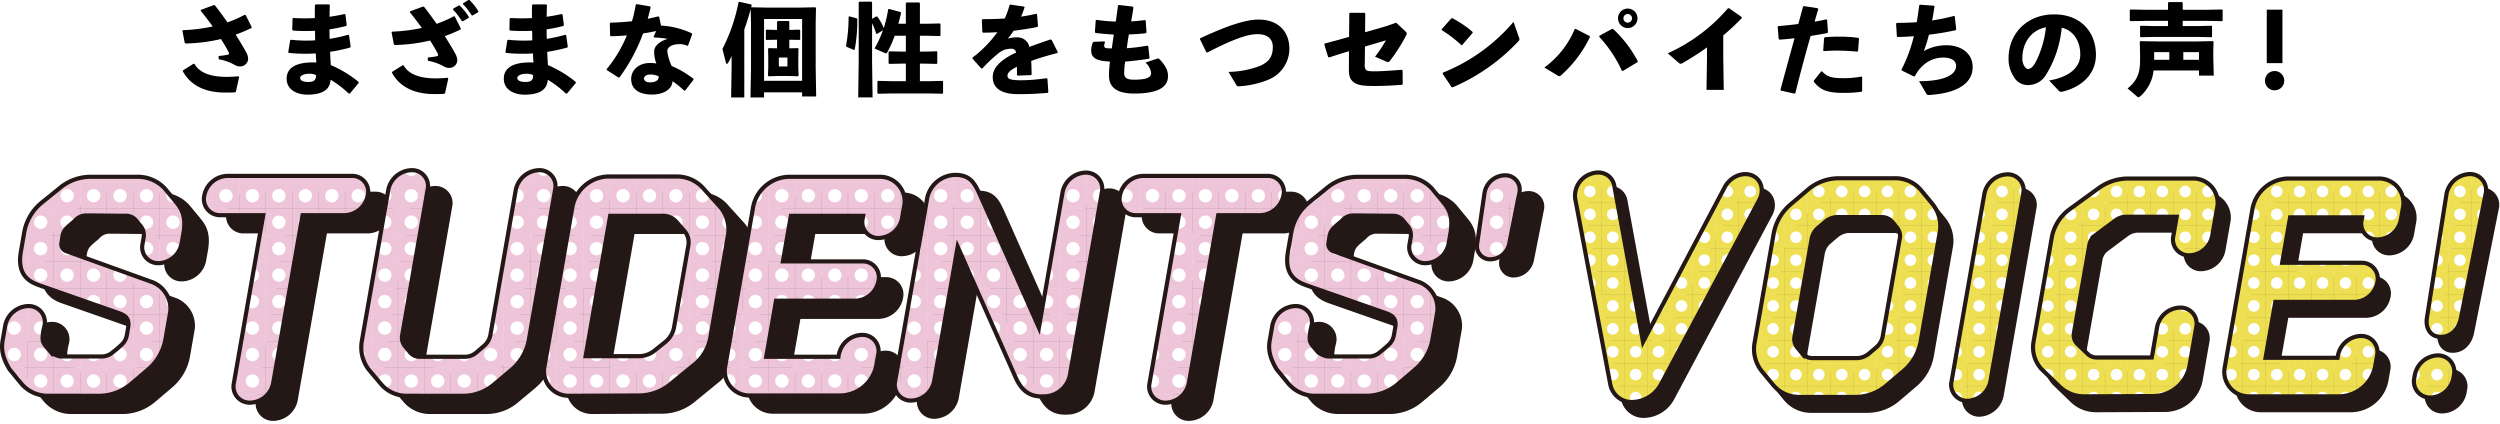 <svg id="レイヤー_1" data-name="レイヤー 1" xmlns="http://www.w3.org/2000/svg" xmlns:xlink="http://www.w3.org/1999/xlink" viewBox="0 0 601 102" width="601" height="102" preserveAspectRatio="xMinYMid"><defs><style>.cls-1{fill:none;}.cls-2{fill:#eedf52;}.cls-3{fill:#fff;fill-rule:evenodd;}.cls-4{fill:#eec4d8;}.cls-5{fill:#231815;stroke-linejoin:round;stroke-width:0.587px;}.cls-5,.cls-6,.cls-7{stroke:#231815;}.cls-6,.cls-7{stroke-miterlimit:10;}.cls-6{fill:url(#新規パターンスウォッチ_16);}.cls-7{fill:url(#新規パターンスウォッチ_15);}</style><pattern id="新規パターンスウォッチ_16" data-name="新規パターンスウォッチ 16" width="171.496" height="171.496" patternTransform="translate(-25.227 -777.083) scale(0.037)" patternUnits="userSpaceOnUse" viewBox="0 0 171.496 171.496"><rect class="cls-1" width="171.496" height="171.496"/><rect class="cls-4" width="171.496" height="171.496"/><path class="cls-3" d="M85.748,42.447h0a43.3,43.3,0,0,0-37.5,21.65h0a43.3,43.3,0,0,0,0,43.3h0a43.3,43.3,0,0,0,37.5,21.65h0a43.3,43.3,0,0,0,37.5-21.65h0a43.3,43.3,0,0,0,0-43.3h0A43.3,43.3,0,0,0,85.748,42.447Z"/></pattern><pattern id="新規パターンスウォッチ_15" data-name="新規パターンスウォッチ 15" width="171.496" height="171.496" patternTransform="translate(-93.874 -628.206) scale(0.032)" patternUnits="userSpaceOnUse" viewBox="0 0 171.496 171.496"><rect class="cls-1" width="171.496" height="171.496"/><rect class="cls-2" width="171.496" height="171.496"/><path class="cls-3" d="M85.748,42.447h0a43.3,43.3,0,0,0-37.5,21.65h0a43.3,43.3,0,0,0,0,43.3h0a43.3,43.3,0,0,0,37.5,21.65h0a43.3,43.3,0,0,0,37.5-21.65h0a43.3,43.3,0,0,0,0-43.3h0A43.3,43.3,0,0,0,85.748,42.447Z"/></pattern></defs><title>ttl_students_voice</title><path class="cls-5" d="M17.261,99.232a8.29,8.29,0,0,1-6.489-2.885L7.916,92.886c-1.671-2.812-2.052-4.759-1.66-6.994l.618-3.534a5.812,5.812,0,0,1,5.507-4.687,3.871,3.871,0,0,1,3.939,4.687c-.013.072-.275,1.155-.286,1.226-.446,2.956-.133,2.813,1.712,5.048a4.766,4.766,0,0,0,2.466,1.154h9.807A4.075,4.075,0,0,0,32.8,88.7a19.6,19.6,0,0,0,1.78-1.514,4.064,4.064,0,0,0,1.535-2.6c.026-.144.266-1.513.291-1.658.441-2.524-.827-3.1-2.734-3.749L15.127,72.695c-2.721-.937-5.447-2.667-4.488-8.148l.82-4.687a11.9,11.9,0,0,1,4.109-6.994l4.2-3.389a11.621,11.621,0,0,1,7.573-2.885H38.515a8.859,8.859,0,0,1,6.777,2.885l2.8,3.389c1.548,1.874,2.144,3.821,1.661,6.994l-.492,2.813A5.813,5.813,0,0,1,43.75,67.36a3.825,3.825,0,0,1-3.868-4.687c.088-.505.178-1.01.266-1.515a3.456,3.456,0,0,0-.628-2.6q-.623-.756-1.249-1.513a3.1,3.1,0,0,0-2.479-1.082c-2.524,0-6.694-.072-9.29-.072a3.519,3.519,0,0,0-2.712,1.081c-.364.433-.932.793-1.793,1.586-1.452,1.3-1.3,2.093-1.618,3.9a1.762,1.762,0,0,0,1.161,2.019l20.825,7.5a6.883,6.883,0,0,1,4.184,6.994l-1.21,6.923a12.291,12.291,0,0,1-4.109,6.994l-4.066,3.461a11.916,11.916,0,0,1-7.428,2.885Z"/><path class="cls-5" d="M60.241,46.376H90.165a3.824,3.824,0,0,1,3.868,4.687,5.894,5.894,0,0,1-5.52,4.759H78.346L71.279,96.2a5.809,5.809,0,0,1-5.506,4.688,3.872,3.872,0,0,1-3.94-4.688L68.9,55.822H58.589a3.873,3.873,0,0,1-3.856-4.759A5.813,5.813,0,0,1,60.241,46.376Z"/><path class="cls-5" d="M103.636,99.232a8.047,8.047,0,0,1-6.488-2.885l-2.87-3.388a8.822,8.822,0,0,1-1.661-7l6.348-36.271a5.889,5.889,0,0,1,5.579-4.688,3.825,3.825,0,0,1,3.868,4.688c-1.553,8.868-5.085,29.06-6.121,34.973a3.167,3.167,0,0,0,.628,2.6q.626.756,1.249,1.514a2.958,2.958,0,0,0,2.407,1.082h10.816a4.072,4.072,0,0,0,2.785-1.082q.89-.757,1.78-1.514a4.469,4.469,0,0,0,1.535-2.6c1.036-5.913,4.568-26.1,6.121-34.973a5.889,5.889,0,0,1,5.579-4.688,3.823,3.823,0,0,1,3.866,4.688l-6.346,36.271a12.456,12.456,0,0,1-4.109,7l-4.054,3.388a11.441,11.441,0,0,1-7.5,2.885Z"/><path class="cls-5" d="M166.781,96.419a12.013,12.013,0,0,1-7.474,2.741l-16.813.072a5.909,5.909,0,0,1-5.95-7.211L143.233,53.8a9,9,0,0,1,8.484-7.283h16.442a8.477,8.477,0,0,1,6.5,2.812l4.168,4.615a8.307,8.307,0,0,1,1.746,6.923L176.406,85.1a10.839,10.839,0,0,1-4.156,6.85Zm1.359-39.083a4.174,4.174,0,0,0-3.293-1.37H152.3l-5.9,33.747H159.3a6.038,6.038,0,0,0,3.7-1.369l2.517-2.02a5.885,5.885,0,0,0,2.119-3.461L171.1,63.105a4.221,4.221,0,0,0-.909-3.461Z"/><path class="cls-5" d="M185.948,99.16A5.909,5.909,0,0,1,180,91.949L186.675,53.8a8.99,8.99,0,0,1,8.473-7.211H217a5.909,5.909,0,0,1,5.95,7.211l-.493,2.812a5.89,5.89,0,0,1-5.579,4.687,3.824,3.824,0,0,1-3.867-4.687l.114-.649H195.743l-1.918,10.961h19.108a3.84,3.84,0,0,1,3.855,4.759,5.811,5.811,0,0,1-5.507,4.687H192.172l-2.36,13.485h17.379l.1-.577a5.812,5.812,0,0,1,5.507-4.688,3.871,3.871,0,0,1,3.939,4.688l-.467,2.668A8.991,8.991,0,0,1,207.8,99.16Z"/><path class="cls-5" d="M230.186,95.7a5.814,5.814,0,0,1-5.509,4.687,3.822,3.822,0,0,1-3.865-4.687l7.734-44.2a7.085,7.085,0,0,1,6.125-5.335c4.088-.289,5.212,1.946,6.415,4.542l14.275,32.161,5.7-32.593a5.811,5.811,0,0,1,5.507-4.688,3.871,3.871,0,0,1,3.939,4.688L262.9,93.752a6.416,6.416,0,0,1-6.392,5.624c-3.787.217-5.571-1.947-6.764-4.615L235.838,63.393Z"/><path class="cls-5" d="M280.369,46.376h29.924a3.824,3.824,0,0,1,3.868,4.687,5.893,5.893,0,0,1-5.52,4.759H298.474L291.407,96.2a5.809,5.809,0,0,1-5.506,4.688,3.872,3.872,0,0,1-3.94-4.688l7.067-40.381H278.717a3.873,3.873,0,0,1-3.855-4.759A5.811,5.811,0,0,1,280.369,46.376Z"/><path class="cls-5" d="M321.868,99.232a8.293,8.293,0,0,1-6.49-2.885l-2.855-3.461c-1.672-2.812-2.052-4.759-1.661-6.994l.619-3.534a5.81,5.81,0,0,1,5.506-4.687,3.872,3.872,0,0,1,3.94,4.687c-.013.072-.274,1.155-.286,1.226-.447,2.956-.133,2.813,1.712,5.048a4.762,4.762,0,0,0,2.466,1.154h9.807a4.073,4.073,0,0,0,2.785-1.082,20.016,20.016,0,0,0,1.78-1.514,4.073,4.073,0,0,0,1.535-2.6c.025-.144.265-1.513.291-1.658.44-2.524-.829-3.1-2.734-3.749l-18.549-6.491c-2.721-.937-5.448-2.667-4.489-8.148l.821-4.687a11.906,11.906,0,0,1,4.108-6.994l4.2-3.389a11.621,11.621,0,0,1,7.572-2.885h11.177a8.857,8.857,0,0,1,6.777,2.885l2.8,3.389c1.546,1.874,2.144,3.821,1.66,6.994l-.492,2.813a5.811,5.811,0,0,1-5.506,4.687,3.824,3.824,0,0,1-3.868-4.687q.132-.758.266-1.515a3.448,3.448,0,0,0-.629-2.6q-.624-.756-1.249-1.513a3.1,3.1,0,0,0-2.478-1.082c-2.523,0-6.694-.072-9.29-.072a3.519,3.519,0,0,0-2.712,1.081c-.365.433-.932.793-1.793,1.586-1.453,1.3-1.3,2.093-1.618,3.9a1.761,1.761,0,0,0,1.161,2.019l20.824,7.5a6.883,6.883,0,0,1,4.185,6.994l-1.212,6.923a12.278,12.278,0,0,1-4.108,6.994l-4.066,3.461a11.916,11.916,0,0,1-7.428,2.885Z"/><path class="cls-5" d="M370.857,50.486l-2.421,12.187a4.767,4.767,0,0,1-4.479,3.749,3.173,3.173,0,0,1-3.237-3.749l1.772-12.187a5.042,5.042,0,0,1,4.927-4.255A3.437,3.437,0,0,1,370.857,50.486Z"/><path class="cls-6" d="M11.648,95.144a8.3,8.3,0,0,1-6.491-2.886L2.3,88.8C.631,85.985.249,84.039.641,81.8l.619-3.534a5.811,5.811,0,0,1,5.506-4.687,3.87,3.87,0,0,1,3.939,4.687c-.013.073-.273,1.155-.286,1.226-.446,2.957-.133,2.813,1.713,5.048A4.762,4.762,0,0,0,14.6,85.7H24.4a4.073,4.073,0,0,0,2.785-1.082A19.452,19.452,0,0,0,28.97,83.1a4.078,4.078,0,0,0,1.536-2.6c.024-.144.264-1.514.29-1.658.441-2.524-.828-3.1-2.733-3.75l-18.55-6.49c-2.722-.937-5.448-2.668-4.488-8.149l.82-4.687a11.9,11.9,0,0,1,4.108-6.994l4.2-3.389A11.62,11.62,0,0,1,21.723,42.5H32.9a8.862,8.862,0,0,1,6.778,2.884l2.8,3.389c1.547,1.875,2.146,3.821,1.662,6.994l-.493,2.813a5.811,5.811,0,0,1-5.506,4.687,3.824,3.824,0,0,1-3.868-4.687q.133-.758.265-1.515a3.445,3.445,0,0,0-.627-2.6q-.624-.757-1.25-1.515a3.1,3.1,0,0,0-2.478-1.081c-2.524,0-6.694-.073-9.29-.073a3.519,3.519,0,0,0-2.713,1.082c-.364.433-.932.793-1.791,1.587-1.453,1.3-1.3,2.091-1.619,3.893a1.761,1.761,0,0,0,1.16,2.019l20.826,7.5a6.885,6.885,0,0,1,4.184,6.994L39.724,81.8a12.288,12.288,0,0,1-4.109,7l-4.066,3.46a11.915,11.915,0,0,1-7.427,2.886Z"/><path class="cls-6" d="M54.627,42.287H84.552a3.824,3.824,0,0,1,3.866,4.687,5.894,5.894,0,0,1-5.52,4.76H72.731L65.665,92.115A5.811,5.811,0,0,1,60.158,96.8a3.869,3.869,0,0,1-3.938-4.687l7.065-40.381H52.974a3.873,3.873,0,0,1-3.855-4.76A5.811,5.811,0,0,1,54.627,42.287Z"/><path class="cls-6" d="M98.022,95.144a8.048,8.048,0,0,1-6.489-2.886l-2.87-3.388a8.812,8.812,0,0,1-1.658-7L93.351,45.6a5.891,5.891,0,0,1,5.578-4.688A3.825,3.825,0,0,1,102.8,45.6c-1.552,8.87-5.085,29.06-6.119,34.973a3.161,3.161,0,0,0,.627,2.6q.624.756,1.25,1.513a2.955,2.955,0,0,0,2.406,1.082h10.815a4.076,4.076,0,0,0,2.787-1.082l1.778-1.513a4.48,4.48,0,0,0,1.537-2.6c1.034-5.913,4.567-26.1,6.119-34.973a5.891,5.891,0,0,1,5.579-4.688,3.824,3.824,0,0,1,3.866,4.688L127.1,81.875a12.453,12.453,0,0,1-4.109,7l-4.053,3.388a11.437,11.437,0,0,1-7.5,2.886Z"/><path class="cls-6" d="M161.166,92.331a12.011,12.011,0,0,1-7.472,2.74l-16.814.073a5.908,5.908,0,0,1-5.949-7.212l6.687-38.218a9.007,9.007,0,0,1,8.485-7.283h16.441a8.477,8.477,0,0,1,6.5,2.812l4.168,4.616a8.309,8.309,0,0,1,1.747,6.922L170.791,81.01a10.829,10.829,0,0,1-4.154,6.85Zm1.36-39.084a4.175,4.175,0,0,0-3.294-1.369H146.685L140.78,85.625h12.907a6.038,6.038,0,0,0,3.7-1.37l2.516-2.019a5.9,5.9,0,0,0,2.121-3.462l3.457-19.757a4.228,4.228,0,0,0-.91-3.462Z"/><path class="cls-6" d="M180.334,95.071a5.908,5.908,0,0,1-5.948-7.211l6.674-38.146a8.99,8.99,0,0,1,8.473-7.21h21.849a5.908,5.908,0,0,1,5.949,7.21l-.493,2.813a5.89,5.89,0,0,1-5.579,4.687,3.825,3.825,0,0,1-3.867-4.687l.114-.649H190.128L188.21,62.839h19.108a3.84,3.84,0,0,1,3.855,4.758,5.81,5.81,0,0,1-5.507,4.688H186.557L184.2,85.769h17.378l.1-.577a5.811,5.811,0,0,1,5.507-4.687,3.869,3.869,0,0,1,3.938,4.687l-.466,2.668a8.99,8.99,0,0,1-8.474,7.211Z"/><path class="cls-6" d="M224.571,91.61a5.811,5.811,0,0,1-5.507,4.687A3.823,3.823,0,0,1,215.2,91.61l7.735-44.2a7.083,7.083,0,0,1,6.124-5.336c4.09-.289,5.212,1.947,6.417,4.543l14.275,32.16,5.7-32.593a5.81,5.81,0,0,1,5.506-4.687,3.87,3.87,0,0,1,3.939,4.687l-7.608,43.482a6.415,6.415,0,0,1-6.392,5.624c-3.788.217-5.572-1.946-6.764-4.615L230.224,59.305Z"/><path class="cls-6" d="M274.754,42.287h29.925a3.823,3.823,0,0,1,3.867,4.687,5.893,5.893,0,0,1-5.52,4.76H292.859l-7.065,40.381a5.813,5.813,0,0,1-5.508,4.687,3.869,3.869,0,0,1-3.938-4.687l7.065-40.381H273.1a3.874,3.874,0,0,1-3.855-4.76A5.813,5.813,0,0,1,274.754,42.287Z"/><path class="cls-6" d="M316.254,95.144a8.3,8.3,0,0,1-6.491-2.886l-2.855-3.46c-1.67-2.813-2.052-4.759-1.66-7l.618-3.534a5.812,5.812,0,0,1,5.506-4.687,3.871,3.871,0,0,1,3.94,4.687c-.013.073-.273,1.155-.286,1.226-.446,2.957-.132,2.813,1.712,5.048A4.762,4.762,0,0,0,319.2,85.7h9.807a4.075,4.075,0,0,0,2.785-1.082,19.575,19.575,0,0,0,1.78-1.514,4.073,4.073,0,0,0,1.536-2.6c.025-.144.265-1.514.29-1.658.442-2.524-.827-3.1-2.733-3.75l-18.55-6.49c-2.721-.937-5.446-2.668-4.488-8.149l.821-4.687a11.9,11.9,0,0,1,4.108-6.994l4.2-3.389a11.62,11.62,0,0,1,7.571-2.884h11.178a8.865,8.865,0,0,1,6.778,2.884l2.795,3.389c1.548,1.875,2.144,3.821,1.661,6.994l-.493,2.813a5.81,5.81,0,0,1-5.506,4.687,3.825,3.825,0,0,1-3.868-4.687q.135-.758.266-1.515a3.449,3.449,0,0,0-.627-2.6l-1.25-1.515a3.1,3.1,0,0,0-2.479-1.081c-2.524,0-6.694-.073-9.29-.073a3.517,3.517,0,0,0-2.712,1.082c-.364.433-.932.793-1.792,1.587-1.453,1.3-1.3,2.091-1.619,3.893a1.762,1.762,0,0,0,1.161,2.019l20.826,7.5a6.885,6.885,0,0,1,4.183,6.994l-1.21,6.923a12.29,12.29,0,0,1-4.11,7l-4.065,3.46a11.915,11.915,0,0,1-7.427,2.886Z"/><path class="cls-6" d="M365.242,46.4l-2.421,12.187a4.765,4.765,0,0,1-4.477,3.75,3.175,3.175,0,0,1-3.238-3.75L356.877,46.4a5.044,5.044,0,0,1,4.928-4.255A3.437,3.437,0,0,1,365.242,46.4Z"/><path class="cls-5" d="M389.969,95.867l-8.427-44.6a5.566,5.566,0,0,1,3.845-5.962c2.605-.933,5.036.36,5.543,2.8l6.916,37.637L417.5,48.533c1.289-2.442,4.173-3.736,6.464-2.873s3.107,3.591,1.83,5.961L402.167,95.939a8.114,8.114,0,0,1-6.847,4.237A5.238,5.238,0,0,1,389.969,95.867Z"/><path class="cls-5" d="M464.571,85.739a12,12,0,0,1-4.092,6.967l-3.966,3.376a11.531,11.531,0,0,1-7.469,2.873H435.613a8.118,8.118,0,0,1-6.464-2.873l-2.786-3.376a8.512,8.512,0,0,1-1.654-6.967l4.575-26.145a12,12,0,0,1,4.092-6.967l3.967-3.376a11.531,11.531,0,0,1,7.47-2.873h13.431a8.121,8.121,0,0,1,6.464,2.873l2.785,3.376a8.509,8.509,0,0,1,1.653,6.967Zm-5-24.781a3.2,3.2,0,0,0-.613-2.657q-.623-.755-1.244-1.508a3.312,3.312,0,0,0-2.4-1.078H444.472a4.728,4.728,0,0,0-2.775,1.078L439.925,58.3a4.493,4.493,0,0,0-1.543,2.657c-.879,5.029-3.217,18.388-4.1,23.416a3.2,3.2,0,0,0,.613,2.658q.622.754,1.244,1.508a3.312,3.312,0,0,0,2.4,1.078h10.846a4.725,4.725,0,0,0,2.774-1.078l1.772-1.508a4.486,4.486,0,0,0,1.542-2.658C456.354,79.346,458.691,65.987,459.571,60.958Z"/><path class="cls-5" d="M481.378,95.149a5.869,5.869,0,0,1-5.5,4.74,3.857,3.857,0,0,1-3.839-4.74l7.881-45.036a5.787,5.787,0,0,1,5.485-4.669,3.809,3.809,0,0,1,3.852,4.669Z"/><path class="cls-5" d="M529.919,46.45a5.853,5.853,0,0,1,5.926,7.182l-1.156,6.608a5.789,5.789,0,0,1-5.486,4.669,3.809,3.809,0,0,1-3.851-4.669l.8-4.6h-12.21a4.345,4.345,0,0,0-2.606.933L506.8,59.953a3.748,3.748,0,0,0-1.647,2.442l-3.708,21.189a2.929,2.929,0,0,0,.709,2.514l2.517,2.442a3.1,3.1,0,0,0,2.279.934h13.216l1.282-7.326a5.787,5.787,0,0,1,5.485-4.669,3.855,3.855,0,0,1,3.923,4.669l-1.646,9.409a8.954,8.954,0,0,1-8.44,7.183l-16.675.072a8.47,8.47,0,0,1-6.181-2.443l-4.239-4.094a7.722,7.722,0,0,1-1.907-6.751l4.373-25a10.837,10.837,0,0,1,4.258-6.68l6.914-5.028a12.208,12.208,0,0,1,6.949-2.37Z"/><path class="cls-5" d="M543.662,98.812a5.885,5.885,0,0,1-5.925-7.183l6.648-38a8.955,8.955,0,0,1,8.44-7.182h21.762a5.885,5.885,0,0,1,5.926,7.182l-.49,2.8a5.869,5.869,0,0,1-5.558,4.668,3.809,3.809,0,0,1-3.852-4.668l.113-.647H553.417l-1.91,10.918H570.54a3.825,3.825,0,0,1,3.839,4.74,5.788,5.788,0,0,1-5.485,4.669H549.86l-2.35,13.432h17.309l.1-.575a5.789,5.789,0,0,1,5.486-4.669,3.855,3.855,0,0,1,3.923,4.669l-.464,2.658a8.957,8.957,0,0,1-8.44,7.183Z"/><path class="cls-5" d="M592.811,93.64l-.138.79a5.789,5.789,0,0,1-5.486,4.669,3.856,3.856,0,0,1-3.923-4.669l.138-.79a5.79,5.79,0,0,1,5.486-4.669A3.889,3.889,0,0,1,592.811,93.64Zm-1.78-43.6a5.931,5.931,0,0,1,5.557-4.669,3.857,3.857,0,0,1,3.839,4.741l-5.921,29.736c-.452,2.586-2.253,4.669-4.84,4.669s-3.787-2.155-3.335-4.74Z"/><path class="cls-7" d="M387.1,92.336l-8.427-44.6a5.565,5.565,0,0,1,3.843-5.962c2.606-.934,5.037.36,5.543,2.8l6.918,37.638L414.627,45c1.289-2.442,4.172-3.735,6.464-2.872s3.106,3.59,1.83,5.961L399.293,92.407a8.113,8.113,0,0,1-6.847,4.238A5.236,5.236,0,0,1,387.1,92.336Z"/><path class="cls-7" d="M461.7,82.208a12.007,12.007,0,0,1-4.092,6.967l-3.967,3.376a11.531,11.531,0,0,1-7.469,2.873H432.739a8.121,8.121,0,0,1-6.465-2.873l-2.785-3.376a8.51,8.51,0,0,1-1.654-6.967l4.575-26.145A12.015,12.015,0,0,1,430.5,49.1l3.967-3.376a11.536,11.536,0,0,1,7.47-2.872H455.37a8.123,8.123,0,0,1,6.464,2.872l2.785,3.376a8.516,8.516,0,0,1,1.654,6.968Zm-5-24.78a3.2,3.2,0,0,0-.613-2.658q-.623-.755-1.244-1.508a3.313,3.313,0,0,0-2.4-1.078H441.6a4.725,4.725,0,0,0-2.774,1.078l-1.772,1.508a4.486,4.486,0,0,0-1.542,2.658c-.881,5.028-3.218,18.388-4.1,23.415a3.2,3.2,0,0,0,.613,2.658q.621.755,1.244,1.508a3.312,3.312,0,0,0,2.4,1.078H446.51a4.73,4.73,0,0,0,2.775-1.078l1.772-1.508a4.5,4.5,0,0,0,1.543-2.658C453.479,75.816,455.817,62.456,456.7,57.428Z"/><path class="cls-7" d="M478.505,91.617a5.872,5.872,0,0,1-5.5,4.741,3.857,3.857,0,0,1-3.839-4.741l7.88-45.035a5.789,5.789,0,0,1,5.486-4.669,3.809,3.809,0,0,1,3.851,4.669Z"/><path class="cls-7" d="M527.045,42.918a5.853,5.853,0,0,1,5.926,7.183l-1.157,6.608a5.787,5.787,0,0,1-5.485,4.669,3.809,3.809,0,0,1-3.852-4.669l.805-4.6h-12.21a4.345,4.345,0,0,0-2.606.933l-4.541,3.376a3.75,3.75,0,0,0-1.648,2.442L498.57,80.053a2.935,2.935,0,0,0,.709,2.514l2.517,2.442a3.1,3.1,0,0,0,2.279.934h13.216l1.281-7.327a5.79,5.79,0,0,1,5.486-4.668,3.855,3.855,0,0,1,3.923,4.668l-1.646,9.41a8.955,8.955,0,0,1-8.439,7.183l-16.676.072a8.47,8.47,0,0,1-6.181-2.443L490.8,88.744a7.722,7.722,0,0,1-1.907-6.751l4.373-25a10.838,10.838,0,0,1,4.258-6.679l6.913-5.028a12.217,12.217,0,0,1,6.95-2.371Z"/><path class="cls-7" d="M540.788,95.281a5.885,5.885,0,0,1-5.925-7.183l6.648-38a8.955,8.955,0,0,1,8.439-7.183h21.763a5.886,5.886,0,0,1,5.926,7.183l-.491,2.8a5.866,5.866,0,0,1-5.556,4.669,3.81,3.81,0,0,1-3.853-4.669l.114-.646h-17.31l-1.91,10.918h19.033a3.824,3.824,0,0,1,3.839,4.74,5.789,5.789,0,0,1-5.486,4.669H546.986l-2.35,13.432h17.309l.1-.575a5.788,5.788,0,0,1,5.486-4.669,3.856,3.856,0,0,1,3.923,4.669L570.99,88.1a8.955,8.955,0,0,1-8.439,7.183Z"/><path class="cls-7" d="M589.937,90.109l-.139.79a5.787,5.787,0,0,1-5.485,4.669A3.855,3.855,0,0,1,580.39,90.9l.138-.79a5.788,5.788,0,0,1,5.485-4.669A3.889,3.889,0,0,1,589.937,90.109Zm-1.779-43.6a5.929,5.929,0,0,1,5.557-4.669,3.858,3.858,0,0,1,3.838,4.741l-5.921,29.736c-.452,2.586-2.253,4.669-4.839,4.669s-3.789-2.155-3.336-4.741Z"/><path d="M52.544,13.465a19.833,19.833,0,0,0,1.968-.264c.5-.1.672-.216.432-.7-.456-.888-1.08-1.944-1.824-3.12a40.094,40.094,0,0,1-8.521,1.08l-.191-.168-.553-2.88L44,7.249a40.452,40.452,0,0,0,7.129-.888c-.864-1.2-1.824-2.473-2.881-3.769l.048-.216,3.1-1.152.24.024c1.008,1.273,2.04,2.689,3.048,4.128a27.444,27.444,0,0,0,4.128-1.824l.24.049,1.465,2.928-.1.216a39.23,39.23,0,0,1-3.768,1.584c1.033,1.632,1.944,3.144,2.569,4.3a3.333,3.333,0,0,1,.432,1.632,1.9,1.9,0,0,1-2.04,1.7,2.39,2.39,0,0,1-1.249-.383,11.573,11.573,0,0,0-3.768-1.321Zm-8.569,3.456,2.568-1.608.216.048c1.345,2.425,4.513,3.12,7.729,3.12.841,0,1.656-.047,2.881-.143l.12.168L56.7,22.082l-.217.12c-.816.048-1.464.048-2.424.048-4.752,0-8.3-1.752-10.1-5.112Z"/><path d="M69.919,9.553a33.761,33.761,0,0,0,5.857.144c-.048-.768,0-1.536-.072-2.3a43.086,43.086,0,0,1-5.281-.048l-.168-.216.073-2.665.192-.144a45.908,45.908,0,0,0,5.16.024c0-.984,0-1.992.024-3.1l.168-.192h3.24l.169.192c-.025.936-.049,1.9-.073,2.784,1.321-.192,2.544-.407,3.649-.672l.192.192.312,2.5-.168.192a36.626,36.626,0,0,1-3.985.816c0,.768,0,1.512.048,2.28A36.332,36.332,0,0,0,83.7,8.353l.215.144.385,2.712-.12.216a40.409,40.409,0,0,1-4.825,1.032c.048,1.128.1,2.184.168,3.192a27.576,27.576,0,0,1,6.7,4.057v.24L84.105,22.49h-.264a25.83,25.83,0,0,0-4.369-3.336c-.143,2.592-2.232,3.6-5.592,3.6-2.28,0-4.968-1.032-4.968-3.84,0-3.265,3.48-4.057,7.128-3.889-.048-.72-.1-1.464-.12-2.184a38.672,38.672,0,0,1-6.48-.12l-.145-.192.456-2.808Zm4.3,8.185c-1.248,0-2.064.528-2.064.96,0,.576.5,1.008,2.064,1.008,1.344,0,1.824-.6,1.728-1.681A3.884,3.884,0,0,0,74.216,17.738Z"/><path d="M102.825,13.825a19.752,19.752,0,0,0,1.967-.264c.5-.1.673-.216.433-.7-.457-.888-1.081-1.944-1.824-3.12a40.111,40.111,0,0,1-8.521,1.08l-.192-.168-.552-2.88.144-.168a40.476,40.476,0,0,0,7.129-.888c-.865-1.2-1.825-2.472-2.881-3.769l.048-.216,3.1-1.152.24.024c1.008,1.272,2.041,2.688,3.048,4.128a27.7,27.7,0,0,0,4.129-1.823l.24.047,1.464,2.929-.1.215a38.987,38.987,0,0,1-3.768,1.585c1.032,1.632,1.944,3.144,2.568,4.3a3.325,3.325,0,0,1,.432,1.632,1.9,1.9,0,0,1-2.04,1.7,2.387,2.387,0,0,1-1.248-.383,11.621,11.621,0,0,0-3.769-1.321Zm-8.569,3.457,2.568-1.609.216.048c1.344,2.425,4.512,3.121,7.728,3.121.841,0,1.657-.049,2.881-.144l.12.168-.792,3.576-.216.12c-.816.048-1.465.048-2.425.048-4.752,0-8.3-1.752-10.1-5.112ZM108.945,2.088l1.32-.768h.24a15.283,15.283,0,0,1,2.208,2.737l-.048.239-1.392.816-.24-.024A15.931,15.931,0,0,0,108.9,2.3Zm2.376-1.3,1.3-.792h.239a14.62,14.62,0,0,1,2.137,2.688l-.025.24-1.344.792-.24-.024A14.187,14.187,0,0,0,111.273.984Z"/><path d="M122.12,9.553a33.75,33.75,0,0,0,5.856.144c-.048-.768,0-1.536-.071-2.3a43.083,43.083,0,0,1-5.281-.048l-.168-.216.072-2.665.192-.144a45.908,45.908,0,0,0,5.16.024c0-.984,0-1.992.025-3.1l.168-.192h3.24l.168.192c-.025.936-.048,1.9-.072,2.784,1.32-.192,2.544-.407,3.648-.672l.192.192.312,2.5-.168.192a36.608,36.608,0,0,1-3.984.816c0,.768,0,1.512.047,2.28a36.291,36.291,0,0,0,4.441-.984l.216.144.384,2.712-.12.216a40.352,40.352,0,0,1-4.824,1.032c.048,1.128.1,2.184.168,3.192a27.57,27.57,0,0,1,6.7,4.057v.24l-2.112,2.544h-.264a25.827,25.827,0,0,0-4.368-3.336c-.144,2.592-2.232,3.6-5.593,3.6-2.28,0-4.968-1.032-4.968-3.84,0-3.265,3.48-4.057,7.129-3.889-.048-.72-.1-1.464-.12-2.184a38.684,38.684,0,0,1-6.481-.12l-.144-.192.456-2.808Zm4.3,8.185c-1.248,0-2.064.528-2.064.96,0,.576.5,1.008,2.064,1.008,1.344,0,1.825-.6,1.728-1.681A3.881,3.881,0,0,0,126.416,17.738Z"/><path d="M156.417,1.752c-.216.96-.48,1.9-.7,2.761q1.26-.253,2.521-.576l.215.1.456,2.113a19.982,19.982,0,0,1,7.417,1.872l.072.24-.984,2.664-.192.1a3.949,3.949,0,0,0-1.944-.408c-1.536,0-2.856.6-2.856,1.68a11.372,11.372,0,0,0,1.056,3.576,22.931,22.931,0,0,1,5.232,3.073v.24L164.7,21.77l-.216.024a22.977,22.977,0,0,0-2.808-2.28c-.072,1.944-2.184,3.216-4.9,3.216-3.12,0-5.04-1.248-5.04-3.744,0-2.257,1.92-3.84,4.488-3.84a8.1,8.1,0,0,1,1.561.12,8.4,8.4,0,0,1-.529-2.929c.048-1.3,1.273-2.4,3.265-3A30.489,30.489,0,0,0,157.257,9l-.12-.168.6-1.368c-1.032.216-2.088.432-3.144.576A42.188,42.188,0,0,1,148.929,18.6l-.24.048-2.833-1.824v-.217A31.623,31.623,0,0,0,150.7,8.5c-1.248.12-2.52.192-3.839.216l-.193-.144L146.6,5.617l.168-.168c1.824-.049,3.529-.169,5.161-.337a35.126,35.126,0,0,0,.912-3.984l.216-.144,3.216.552Zm-.288,16.178c-.816,0-1.3.5-1.3.912,0,.576.528.96,1.392.96,1.368,0,2.16-.48,2.137-1.44A4.226,4.226,0,0,0,156.129,17.93Z"/><path d="M180.609,1.752l3.648.072h8.065l3.672-.072.168.168-.072,3.6V16.2l.12,6.984h-3.384V22.2h-9.145v1.224h-3.265l.121-6.864V5.521l-.072-3.337c-.432,1.656-.96,3.289-1.536,4.9V23.426H175.76l.12-7.417V13.441a10.693,10.693,0,0,1-.84,1.656c-.1.169-.192.24-.288.24s-.192-.1-.24-.264l-.84-3.312A41.66,41.66,0,0,0,177.537.552l.215-.12,2.857.648.095.216-.144.5Zm12.217,17.666V4.561h-9.145V19.418ZM186.8,9.553h-.072l-2.472.048-.144-.1V7.249l.144-.12,2.472.072h.072V5.232l.192-.191h2.544l.216.191V7.2l2.425-.072.192.168V9.481l-.192.12-2.425-.048v2.064l2.041-.048.168.144-.049,1.92v2.593l.073,1.92-.144.192-2.257-.072h-2.568l-2.256.072-.144-.192.072-1.92V13.633l-.048-1.92.168-.144,1.992.048Zm2.5,6.432v-2.16h-2.064v2.16Z"/><path d="M205.975,4.417l.121.167a38.391,38.391,0,0,1-.624,7.345l-.217.072-1.776-.768-.1-.216a37.235,37.235,0,0,0,.624-6.985l.217-.1Zm4.849,3.744-.192-.072a15.908,15.908,0,0,0-.984-2.5v9.192l.12,8.641h-3.457l.121-8.641V.576L206.6.408h2.88l.168.168V4.537l1.032-.6.216.023a13.9,13.9,0,0,1,1.56,2.785,28.179,28.179,0,0,0,1.056-4.489l.168-.12,2.833.768.095.241c-.192.863-.407,1.728-.648,2.567h1.8V.792L217.929.6h3.048l.168.168V5.712h1.632l3.168-.071.144.12V8.545l-.144.12-3.168-.072h-1.632v3.816h.864l3.168-.072.144.12v2.784l-.144.12-3.168-.071h-.864v4.224h2.5l2.928-.072.144.12V22.37l-.168.168-2.9-.072h-9.409l-3.144.072-.168-.144V19.562l.144-.12,3.168.072h3.529V15.29h-.841l-3.144.071-.168-.144V12.481l.144-.144,3.168.072h.841V8.593h-2.689a27.2,27.2,0,0,1-1.8,4.032.3.3,0,0,1-.288.192.723.723,0,0,1-.336-.1l-2.424-1.056a27.4,27.4,0,0,0,2.04-4.393Z"/><path d="M233.792,13.849a28.31,28.31,0,0,0,5.976-6.12c-1.152.1-2.352.12-3.48.12l-.144-.144-.1-2.953.168-.144c1.8,0,3.576-.047,5.352-.168A25.218,25.218,0,0,0,242.7,1.224l.192-.12,3.288.48.144.168c-.288.84-.576,1.561-.84,2.256,1.2-.192,2.4-.407,3.6-.695l.216.119.24,2.833-.144.215c-1.752.361-3.72.673-5.712.913-.384.576-.913,1.32-1.393,1.9a7.025,7.025,0,0,1,2.257-.312,2.943,2.943,0,0,1,2.928,2.3c1.512-.576,3.216-1.176,5.088-1.8l.24.1,1.488,2.952-.12.216c-2.423.624-4.488,1.248-6.264,1.9.048.937.072,2.112.1,3.265l-.168.144-3.169.119-.191-.144V16.058c-1.464.7-2.281,1.368-2.281,2.184s.961,1.032,3.1,1.056a42.989,42.989,0,0,0,6.264-.5l.24.145.216,3.192-.144.192c-2.28.192-4.3.312-7.1.312-4.849,0-6.121-2.04-6.121-4.1,0-2.3,1.944-3.913,4.176-5.185q.648-.36,1.441-.72a1.056,1.056,0,0,0-1.2-.912,4.6,4.6,0,0,0-2.737.84,35.419,35.419,0,0,0-4.176,3.888l-.24.024-2.112-2.352Z"/><path d="M265.641,10.153a2.664,2.664,0,0,0-.192.888c0,.528.48.6,1.824.6.192-1.344.336-2.328.48-3.336-1.68-.1-3.1-.216-4.393-.384l-.144-.216.193-2.785.191-.144a38.95,38.95,0,0,0,4.633.409c.192-1.321.384-2.664.528-3.865l.216-.12,3.336.384.168.216c-.144,1.008-.336,2.16-.552,3.337,1.1-.049,2.184-.169,3.313-.312l.191.143.192,2.833-.215.192c-1.225.144-2.617.24-4.033.288-.192,1.128-.36,2.256-.5,3.312a42.226,42.226,0,0,0,4.945-.624l.216.144.312,2.808-.144.192c-2.064.336-3.961.553-5.713.7a19.632,19.632,0,0,0-.24,2.688c0,1.2.552,1.656,2.376,1.656,3.217,0,4.1-.624,4.1-1.609a3.942,3.942,0,0,0-1.367-2.5l2.856-.96a.484.484,0,0,1,.528.144c1.752,1.849,2.04,2.976,2.04,4.08,0,2.4-1.968,4.177-8.137,4.177-4.7,0-6.048-1.9-6.048-4.344a25.466,25.466,0,0,1,.24-3.336c-3.193-.169-4.512-.793-4.512-2.713a4.624,4.624,0,0,1,.431-1.944l.193-.1,2.567-.1Z"/><path d="M290,12.553l-1.536-3.144.072-.216c6.577-3.048,10.945-4.488,14.041-4.488,4.44,0,7.393,2.616,7.393,7.08a8.068,8.068,0,0,1-4.872,7.3,21.825,21.825,0,0,1-7.2,1.656c-.384,0-.5,0-.649-.24l-1.919-3.216a22.535,22.535,0,0,0,7.368-1.368c2.4-.961,3.288-2.377,3.288-4.633,0-1.848-1.2-3.048-3.6-3.072-2.544-.024-6.12,1.3-12.145,4.416Z"/><path d="M324.369,3.264l.144-.192h3.528l.168.192-.047,4.489,5.088-1.464,2.376-.84,2.16,2.016c.264.24.384.384.384.576a1.182,1.182,0,0,1-.168.528,40.006,40.006,0,0,1-3.84,6.024c-.312.385-.432.408-.936.192l-2.665-1.152A33.726,33.726,0,0,0,333.178,9.7l-5.041,1.488-.048,4.273a2.027,2.027,0,0,0,.24,1.271c.264.336.769.409,2.017.409,1.8,0,3.816-.144,6.648-.361l.192.12.024,3.289-.12.192c-2.208.168-4.416.288-6.553.288-2.736,0-4.584-.1-5.616-1.392-.672-.816-.648-1.9-.648-3.481l.024-3.48-1.728.5-3.025.984-.263-.072-.912-3.024.095-.24L321.7,9.6l2.617-.744Z"/><path d="M346.568,7.033,348.9,4.417l.241-.048a25.391,25.391,0,0,1,4.872,3.312v.24l-2.5,2.9-.216.024a28.162,28.162,0,0,0-4.705-3.6Zm18.6,1.992a1.288,1.288,0,0,1,.1.456c0,.168-.072.264-.24.432A46.917,46.917,0,0,1,349.208,21l-.24-.048-2.16-3.241.048-.239A43.471,43.471,0,0,0,363.85,5.256Z"/><path d="M382.21,8.929a29.111,29.111,0,0,1-6.985,9.217.541.541,0,0,1-.36.167.76.76,0,0,1-.384-.144l-3.216-1.943a21.891,21.891,0,0,0,7.3-9.241l.217-.048,3.36,1.728Zm2.3-.336,3.048-1.656.265.048a29.309,29.309,0,0,1,5.9,7.728l-.048.216-3.552,2.136-.217-.047a30.629,30.629,0,0,0-5.448-8.161Zm9.145-4.176a2.341,2.341,0,1,1-2.328-2.353A2.346,2.346,0,0,1,393.659,4.417Zm-3.384,0a1.045,1.045,0,0,0,1.056,1.032,1.045,1.045,0,0,0,0-2.089A1.05,1.05,0,0,0,390.275,4.417Z"/><path d="M410.362,11.4c-1.824,1.3-3.72,2.52-5.832,3.745-.48.263-.6.263-1.033-.1l-2.568-2.232A41.343,41.343,0,0,0,415.4,1.992h.288l3,2.089.024.288c-1.536,1.584-3.025,2.952-4.441,4.152v5.544l.12,7.537h-4.152l.12-7.465Z"/><path d="M428.025,21.578c1.224-4.56,2.3-8.449,3.384-12.385-1.224.144-2.424.264-3.624.336l-.192-.168-.24-2.9.168-.192c1.776-.144,3.336-.312,4.8-.5.361-1.344.744-2.761,1.129-4.177l.215-.12,3.289.5.168.216c-.312.984-.624,2.065-.888,3.024.96-.167,1.92-.359,2.808-.552l.192.1.216,3-.168.192c-1.3.24-2.664.48-4.008.7-1.273,4.44-2.448,8.833-3.673,13.753l-.216.1-3.264-.72Zm8.017-2.184,1.752-2.208.24-.024c1.2,1.3,2.328,1.631,5.065,1.631a23.313,23.313,0,0,0,4.368-.383l.192.1v3.36l-.144.192a31.2,31.2,0,0,1-4.537.264c-4.2,0-5.544-.984-6.936-2.664Zm2.256-7.273.216-2.952.168-.216c1.2-.1,2.376-.144,3.5-.144a33.4,33.4,0,0,1,4.56.288l.168.192-.239,2.976-.217.144c-1.631-.144-3.216-.24-4.92-.24-.984,0-1.992.048-3.072.12Z"/><path d="M455.985,5.5c1.633,0,3.217-.048,4.8-.168.24-1.3.408-2.641.6-4.057l.168-.144,3.384.24.12.168c-.192,1.2-.36,2.328-.576,3.384a50.4,50.4,0,0,0,5.281-1.1l.168.121.336,3.1-.121.216a64.137,64.137,0,0,1-6.432,1.08,34.143,34.143,0,0,1-1.224,3.936,10.98,10.98,0,0,1,5.592-1.392c2.953,0,6.145,1.632,6.145,5.256,0,3.481-2.977,6.241-10.537,6.7a.589.589,0,0,1-.648-.384l-1.7-2.928c6.408-.024,8.9-1.681,8.9-3.673,0-1.368-1.273-1.992-3-2.016-2.568-.024-5.184,1.248-6.913,4.465l-.239.072-2.928-1.441-.049-.215a34.719,34.719,0,0,0,2.977-8.017c-1.3.1-2.616.168-3.937.192l-.144-.168-.192-3.025Z"/><path d="M492.61,19.346c5.16-.865,7.489-3.337,7.489-6.217,0-3.648-2.017-5.952-4.465-6.456a26.046,26.046,0,0,1-3.7,11.184,5.019,5.019,0,0,1-4.513,2.593,3.829,3.829,0,0,1-3.384-2.137,7.6,7.6,0,0,1-1.176-4.344c0-5.808,4.344-10.512,10.945-10.512,6.553,0,10.057,4.392,10.057,9.72,0,4.368-3.073,7.681-8.161,8.881a.784.784,0,0,1-.768-.24Zm-6.433-5.377a3.54,3.54,0,0,0,.408,1.824c.265.48.6.792.984.792.552,0,1.248-.552,1.9-1.848a24.007,24.007,0,0,0,2.376-8.16C488.337,7.177,486.177,10.273,486.177,13.969Z"/><path d="M517.714,16.945a9.485,9.485,0,0,1-3.361,6.337.342.342,0,0,1-.239.1.379.379,0,0,1-.288-.12l-2.352-1.992c2.328-1.92,3-3.7,3-6.841V12.817l-.072-2.76.168-.168,3.984.072H528.4l3.576-.072.168.168-.072,2.16v1.536l.12,4.416h-3.552V16.945ZM530.531,2.352l3.648-.072.144.12V4.968l-.144.12-3.648-.071h-5.808V6.265h3.744l3.168-.073.144.121v2.52l-.144.12-3.168-.072H517.786l-3.144.072-.168-.144V6.336l.144-.144,3.168.073h3.408V5.017h-5.4l-3.625.071L512,4.944V2.424l.144-.144,3.649.072h5.4V.7L521.362.5h3.169l.192.168v1.68Zm-9.025,10.177h-3.648v1.848h3.648Zm7.129,1.848V12.529h-3.768v1.848Z"/><path d="M549.131,19.442a2.317,2.317,0,0,1-4.633,0,2.317,2.317,0,1,1,4.633,0Zm-.432-4.273h-3.768V2.328H548.7Z"/></svg>